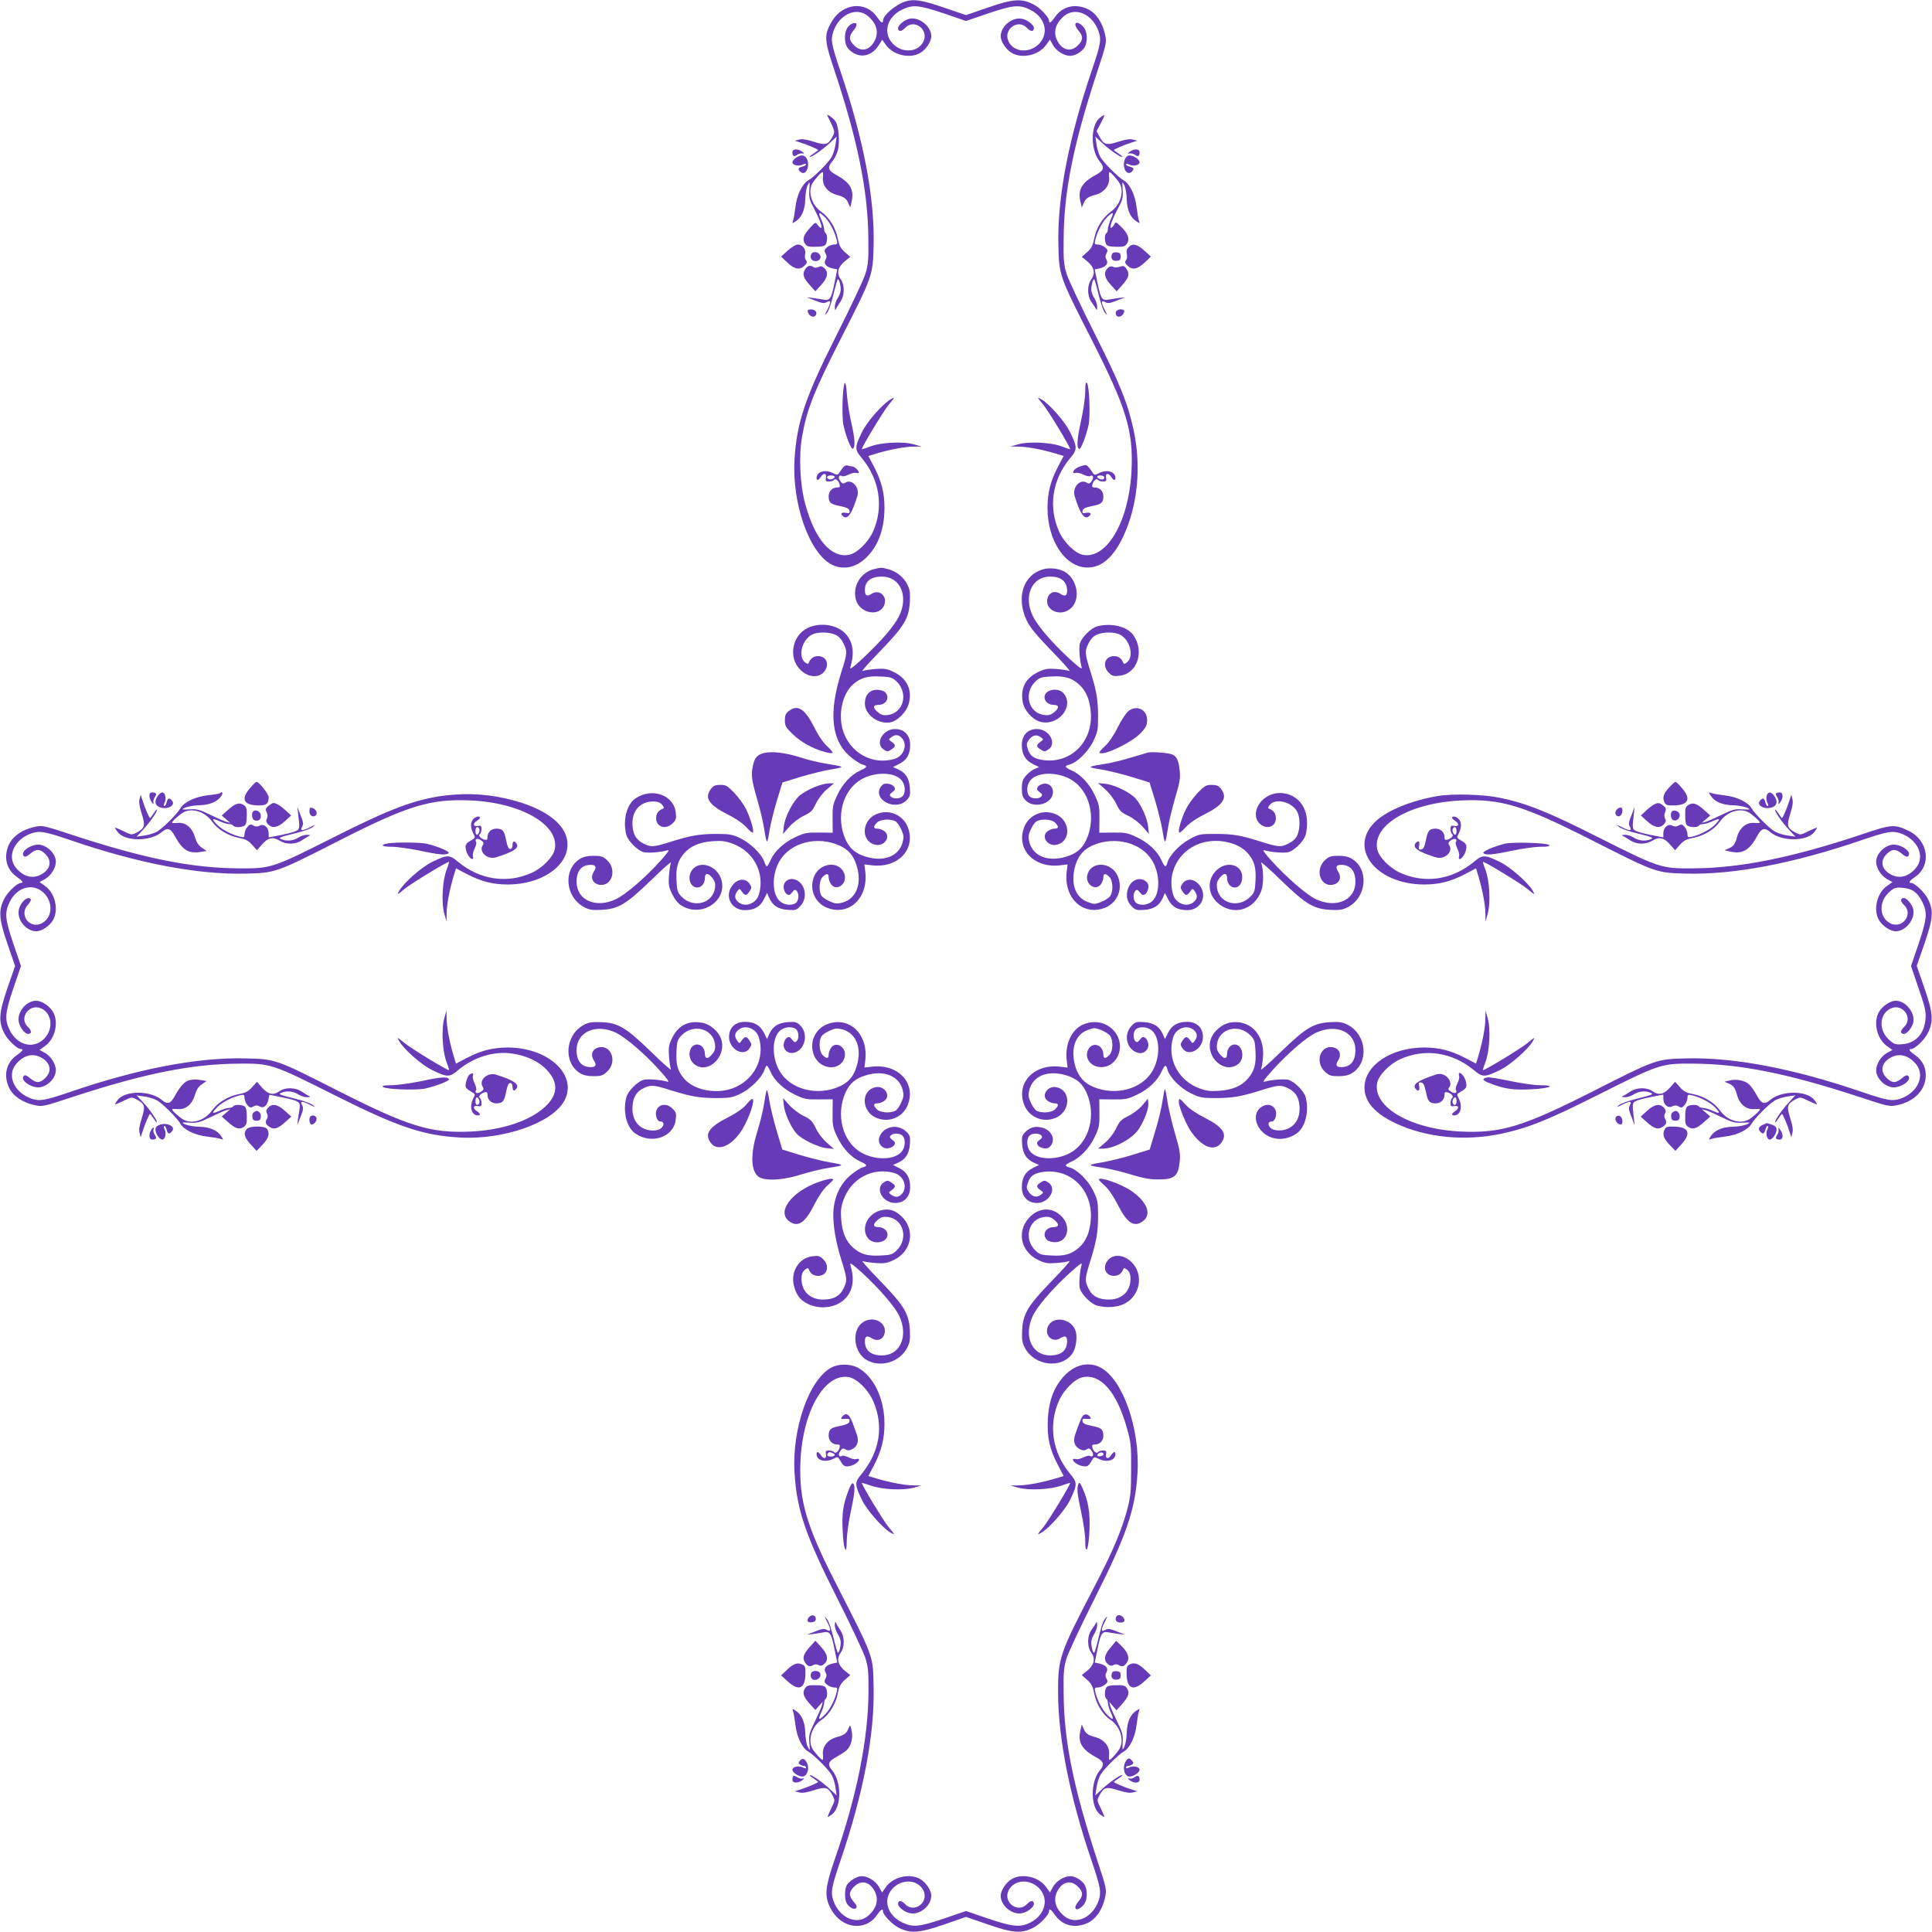 <?xml version="1.0" standalone="no"?>
<!DOCTYPE svg PUBLIC "-//W3C//DTD SVG 20010904//EN"
 "http://www.w3.org/TR/2001/REC-SVG-20010904/DTD/svg10.dtd">
<svg version="1.0" xmlns="http://www.w3.org/2000/svg"
 width="1280pt" height="1280pt" viewBox="0 0 1280 1280"
 preserveAspectRatio="xMidYMid meet">
<g transform="translate(0,1280) scale(0.1,-0.1)"
fill="#673ab7" stroke="none">
<path d="M6000 12791 c-66 -21 -150 -92 -150 -128 0 -22 -14 -13 -41 26 -73
105 -224 91 -296 -28 -54 -90 -53 -124 11 -314 157 -470 227 -811 229 -1127 2
-145 -1 -173 -20 -236 -12 -38 -96 -216 -186 -395 -213 -422 -268 -586 -283
-832 -18 -293 98 -622 247 -698 57 -29 125 -25 180 9 108 69 169 200 169 367
0 100 -20 177 -69 272 l-38 72 56 17 c93 27 183 44 241 45 l55 1 -50 14 c-71
21 -223 13 -292 -15 -29 -11 -53 -19 -53 -17 0 16 141 249 177 293 44 54 45
55 13 37 -54 -32 -156 -148 -189 -216 -49 -101 -50 -116 -1 -173 118 -143 146
-325 74 -487 -33 -72 -107 -144 -159 -154 -119 -22 -226 102 -290 337 -35 127
-44 315 -21 447 31 177 78 297 253 641 217 426 216 424 221 628 7 315 -67 703
-223 1161 -58 171 -62 198 -44 253 39 114 153 166 229 103 58 -49 74 -108 45
-164 -33 -64 -90 -77 -136 -31 -36 36 -37 60 -3 101 31 36 22 60 -15 41 -29
-16 -43 -47 -43 -92 1 -49 16 -75 55 -99 59 -36 126 -16 168 49 l24 38 23 -33
c47 -69 161 -96 230 -54 38 23 72 75 72 110 0 65 -79 129 -144 116 -33 -7 -76
-42 -76 -62 0 -25 22 -25 45 0 61 66 163 -11 122 -91 -38 -73 -145 -77 -206
-8 -62 71 -33 172 63 220 72 36 114 32 280 -24 l146 -50 146 50 c166 56 208
60 280 24 96 -48 125 -149 63 -220 -61 -69 -168 -65 -206 8 -41 80 61 157 122
91 23 -25 45 -25 45 0 0 22 -46 57 -82 62 -64 11 -138 -51 -138 -116 0 -35 34
-87 72 -110 70 -42 183 -15 230 54 l24 34 21 -38 c22 -38 73 -70 113 -70 31 0
75 25 94 54 25 40 21 112 -9 141 -44 45 -71 22 -31 -26 34 -40 33 -64 -3 -100
-46 -46 -103 -33 -136 31 -29 56 -13 115 45 164 76 63 190 11 229 -103 18 -55
14 -82 -44 -253 -156 -458 -230 -846 -223 -1161 5 -204 4 -202 221 -628 228
-449 275 -600 264 -859 -14 -337 -161 -596 -322 -566 -52 10 -126 82 -158 154
-73 163 -46 343 73 487 49 57 48 72 -1 173 -33 68 -135 184 -189 216 -32 18
-31 17 13 -37 36 -44 177 -277 177 -293 0 -2 -24 6 -52 17 -70 28 -222 36
-293 15 l-50 -14 55 -1 c58 -1 148 -18 241 -45 l56 -17 -38 -72 c-49 -95 -69
-172 -69 -272 0 -219 119 -395 265 -395 94 0 172 68 237 206 96 206 121 462
68 707 -38 175 -90 304 -257 636 -90 179 -174 357 -186 395 -19 63 -22 91 -20
236 2 314 65 624 220 1097 66 200 66 203 54 256 -17 78 -59 140 -113 166 -83
40 -168 20 -217 -50 -27 -39 -41 -48 -41 -26 0 23 -61 87 -103 108 -78 40
-134 37 -299 -20 l-148 -51 -147 50 c-143 49 -197 58 -253 41z"/>
<path d="M5482 12033 c52 -105 52 -105 32 -141 -28 -52 -45 -56 -123 -31 -47
15 -77 20 -97 14 l-29 -7 40 -13 c48 -15 115 -44 115 -49 0 -2 -15 -13 -32
-25 -18 -11 -28 -21 -23 -21 16 0 86 49 134 94 l44 41 -7 -48 c-3 -26 -14 -64
-25 -85 -18 -35 -117 -135 -157 -158 -39 -22 -76 -99 -84 -176 -5 -40 -12 -81
-16 -91 -6 -17 -5 -18 15 -5 41 25 64 75 66 146 1 37 8 80 16 95 15 28 15 27
11 -30 -3 -51 0 -66 28 -118 39 -74 62 -135 50 -135 -5 0 -15 9 -23 20 -14 20
-15 19 -50 -19 -44 -49 -53 -75 -34 -105 13 -19 23 -22 72 -21 38 0 59 5 65
15 13 20 13 67 0 75 -5 3 -10 16 -10 28 0 12 -9 41 -20 65 -23 50 -15 53 28
10 31 -33 64 -97 76 -150 6 -25 3 -28 -18 -28 -13 0 -34 -8 -46 -18 -19 -16
-21 -22 -11 -40 9 -17 9 -27 0 -43 -14 -26 4 -48 49 -58 l29 -6 -18 -88 c-21
-105 -31 -121 -73 -112 -17 3 -49 8 -71 11 l-40 4 40 -15 c65 -26 72 -27 94
-16 27 15 28 -1 1 -54 -19 -38 -19 -39 0 -17 10 12 29 68 42 122 13 55 26 100
29 100 9 0 19 -38 19 -70 0 -14 -9 -38 -20 -55 -11 -16 -20 -43 -19 -60 0 -16
3 -24 6 -16 3 8 16 30 29 49 31 45 32 112 3 153 -28 39 -18 80 28 118 l36 29
-35 31 c-28 25 -38 43 -47 89 -14 72 -56 140 -109 178 -64 46 -91 129 -61 187
13 24 59 77 69 77 3 0 4 -17 2 -38 -5 -51 33 -97 91 -113 50 -13 66 -25 79
-59 l11 -25 8 35 c20 82 -7 130 -99 180 -56 30 -62 50 -28 91 14 16 31 49 37
72 14 53 6 160 -15 192 -15 23 -63 57 -54 38z"/>
<path d="M7287 12020 c-63 -50 -63 -215 -1 -290 34 -40 28 -60 -28 -90 -92
-50 -119 -98 -99 -180 l8 -35 11 25 c13 34 29 46 79 59 58 16 96 62 91 113 -2
21 -1 38 2 38 10 0 56 -53 69 -77 30 -58 3 -141 -61 -187 -53 -38 -95 -106
-109 -178 -9 -46 -19 -64 -47 -89 l-35 -31 36 -29 c46 -38 56 -79 28 -118 -30
-41 -29 -114 2 -155 13 -17 26 -38 30 -46 3 -8 6 -2 6 15 1 17 -8 44 -19 60
-11 17 -20 41 -20 55 0 32 10 70 19 70 3 0 16 -45 29 -100 13 -54 32 -110 42
-122 19 -22 19 -21 0 17 -27 53 -26 69 1 54 22 -11 29 -10 94 16 l40 15 -40
-4 c-22 -3 -54 -8 -71 -11 -42 -9 -52 7 -73 112 l-18 88 29 6 c45 10 63 32 49
58 -9 16 -9 26 0 43 10 18 8 24 -11 40 -12 10 -33 18 -46 18 -21 0 -24 3 -18
28 12 53 45 117 76 150 43 43 51 40 28 -10 -11 -24 -20 -53 -20 -65 0 -12 -4
-25 -10 -28 -13 -8 -13 -55 0 -75 6 -10 27 -15 65 -15 49 -1 59 2 72 22 20 30
6 67 -42 113 -33 32 -33 32 -44 11 -7 -12 -16 -21 -21 -21 -12 0 10 61 50 135
28 52 31 67 28 118 -4 57 -4 58 11 30 8 -15 15 -58 16 -95 2 -71 25 -121 66
-146 20 -13 21 -12 15 5 -4 10 -11 51 -16 91 -8 77 -45 154 -84 176 -40 23
-139 123 -157 158 -11 21 -22 59 -25 85 l-7 48 44 -41 c48 -45 118 -94 134
-94 5 0 -5 10 -22 21 -18 12 -33 23 -33 25 0 5 67 34 115 49 l40 13 -29 7
c-20 6 -50 1 -97 -14 -79 -25 -95 -21 -125 34 l-19 36 27 51 c15 28 26 53 24
55 -1 2 -15 -6 -29 -17z"/>
<path d="M5250 11792 c0 -28 10 -33 32 -17 11 7 28 11 37 8 12 -3 11 -1 -3 11
-28 22 -66 21 -66 -2z"/>
<path d="M7484 11794 c-14 -12 -15 -14 -3 -11 9 3 26 -1 37 -8 22 -16 32 -11
32 17 0 23 -38 24 -66 2z"/>
<path d="M5272 11754 c-12 -8 -22 -22 -22 -29 0 -20 43 -29 69 -15 12 6 21 7
21 1 0 -5 -11 -12 -25 -15 -28 -7 -32 -18 -10 -36 31 -25 61 30 44 80 -12 34
-41 40 -77 14z"/>
<path d="M7451 11740 c-17 -50 13 -105 44 -80 22 18 18 29 -10 36 -14 3 -25
10 -25 15 0 6 9 5 21 -1 26 -14 69 -5 69 15 0 18 -39 45 -66 45 -16 0 -25 -9
-33 -30z"/>
<path d="M5219 11140 l-44 -40 42 -40 c48 -45 82 -51 114 -19 16 16 18 23 9
35 -7 8 -9 25 -6 40 8 32 -17 64 -49 64 -12 0 -42 -18 -66 -40z"/>
<path d="M7476 11161 c-12 -13 -15 -27 -10 -45 3 -15 1 -32 -6 -40 -9 -12 -7
-19 9 -35 32 -32 66 -26 114 19 l42 40 -44 40 c-48 44 -79 50 -105 21z"/>
<path d="M5374 11115 c-10 -25 4 -45 30 -45 27 0 42 26 25 46 -15 19 -48 18
-55 -1z"/>
<path d="M7367 11116 c-11 -28 4 -47 32 -44 20 2 26 8 26 28 0 20 -6 26 -26
28 -17 2 -29 -3 -32 -12z"/>
<path d="M5334 11015 c-20 -31 -12 -56 33 -106 l35 -39 39 43 c43 47 50 84 20
111 -15 13 -24 15 -38 7 -12 -6 -25 -6 -34 0 -23 14 -38 10 -55 -16z"/>
<path d="M7337 11022 c-27 -29 -20 -63 22 -109 l39 -43 35 39 c46 51 53 75 32
107 -13 20 -22 24 -38 19 -29 -9 -39 -9 -58 -1 -9 4 -22 -1 -32 -12z"/>
<path d="M5352 10734 c5 -25 35 -41 49 -27 18 18 3 43 -26 43 -19 0 -26 -5
-23 -16z"/>
<path d="M7393 10734 c-3 -8 0 -21 6 -27 14 -14 44 2 49 27 5 22 -46 22 -55 0z"/>
<path d="M5596 10261 c-14 -22 -20 -222 -8 -277 18 -82 53 -167 64 -156 15 15
12 68 -12 172 -13 52 -25 136 -29 185 -4 57 -9 85 -15 76z"/>
<path d="M7190 10205 c0 -39 -13 -127 -29 -198 -26 -121 -29 -171 -11 -182 10
-6 47 89 62 159 13 61 5 263 -11 279 -8 8 -11 -7 -11 -58z"/>
<path d="M5595 9712 c-6 -4 -18 -19 -28 -35 -17 -26 -19 -27 -47 -12 -52 27
-110 11 -110 -31 0 -20 13 -17 28 6 18 29 40 26 34 -5 -4 -21 -1 -25 21 -25
14 0 29 5 32 10 9 14 31 -4 38 -30 4 -16 0 -20 -18 -20 -31 0 -55 -25 -55 -58
0 -42 13 -53 76 -65 44 -9 60 -17 62 -31 3 -15 -1 -18 -22 -14 -32 6 -42 -5
-20 -23 29 -24 58 16 94 134 18 57 -36 117 -80 89 -15 -9 -21 -7 -34 13 -16
24 -7 43 14 30 5 -3 24 2 41 10 17 9 40 15 50 12 11 -3 19 -1 19 3 0 13 -30
40 -45 40 -7 0 -19 2 -27 5 -7 3 -18 1 -23 -3z m-65 -71 c0 -12 -29 -23 -41
-15 -18 10 -9 24 16 24 14 0 25 -4 25 -9z"/>
<path d="M7156 9710 c-41 -13 -66 -53 -27 -43 10 3 33 -3 50 -12 17 -8 36 -13
41 -10 21 13 30 -6 14 -30 -13 -20 -19 -22 -34 -13 -44 28 -98 -32 -80 -89 36
-118 65 -158 94 -134 22 18 12 29 -20 23 -21 -4 -25 -1 -22 14 2 14 18 22 62
31 63 12 76 23 76 65 0 33 -24 58 -55 58 -18 0 -22 4 -18 20 7 26 29 44 38 30
3 -5 18 -10 32 -10 22 0 25 4 21 25 -6 31 16 34 34 5 15 -23 28 -26 28 -6 0
42 -58 58 -110 31 -28 -15 -30 -14 -47 12 -17 28 -33 43 -43 42 -3 0 -18 -5
-34 -9z m159 -69 c3 -5 1 -12 -4 -15 -12 -8 -41 3 -41 15 0 12 37 12 45 0z"/>
<path d="M5793 9030 c-91 -21 -147 -115 -122 -204 26 -92 158 -115 188 -33 21
58 -34 105 -84 73 -32 -21 -45 -13 -45 27 1 56 40 87 112 87 123 0 180 -130
114 -263 -31 -64 -117 -164 -240 -279 -68 -63 -88 -77 -82 -58 28 95 18 166
-31 220 -55 61 -165 79 -249 41 -107 -49 -134 -199 -50 -280 48 -47 113 -54
150 -18 46 46 26 110 -34 110 -31 0 -52 -16 -63 -47 -3 -7 -12 -4 -26 8 -45
40 -17 147 48 181 39 20 114 19 157 -1 22 -10 40 -31 54 -60 24 -49 23 -64
-15 -184 -89 -278 -67 -465 67 -570 27 -22 61 -43 74 -46 34 -9 30 -18 -17
-39 -60 -27 -117 -88 -152 -163 -29 -61 -32 -76 -31 -158 l1 -91 -91 1 c-82 1
-97 -2 -158 -31 -75 -35 -136 -92 -163 -152 -10 -23 -21 -41 -25 -41 -3 0 -12
16 -18 35 -19 50 -94 122 -160 153 -51 24 -69 27 -162 27 -108 -1 -161 -10
-290 -50 -121 -38 -135 -39 -184 -15 -53 25 -76 67 -76 137 0 86 55 143 138
143 27 0 45 -6 58 -21 12 -14 15 -23 8 -26 -31 -11 -47 -32 -47 -63 0 -60 64
-80 110 -34 22 22 25 32 20 71 -13 118 -162 168 -270 91 -57 -41 -82 -147 -57
-240 12 -41 75 -104 115 -114 28 -7 115 0 155 12 19 6 9 -9 -45 -70 -98 -109
-228 -221 -292 -252 -132 -65 -263 -9 -263 113 0 74 33 113 95 113 33 0 39
-15 19 -45 -22 -34 -12 -70 23 -83 90 -31 139 92 63 161 -26 23 -39 27 -88 27
-39 0 -67 -6 -89 -20 -115 -70 -98 -256 29 -321 33 -17 55 -20 112 -17 112 5
165 37 330 197 77 75 136 127 131 116 -4 -11 -10 -50 -13 -88 -4 -58 -1 -75
22 -122 17 -34 39 -62 62 -75 130 -81 302 29 264 169 -23 87 -126 131 -184 79
-47 -43 -31 -128 24 -128 27 0 50 27 50 61 0 37 21 38 50 2 17 -22 21 -37 17
-66 -14 -104 -145 -137 -222 -57 -26 27 -30 39 -33 105 -5 87 8 133 52 183 41
47 102 73 189 79 59 4 83 1 132 -17 139 -52 213 -194 174 -333 -17 -64 -94
-93 -139 -52 -24 21 -25 44 -5 71 14 19 14 19 30 -3 21 -29 31 -29 51 2 15 23
15 27 0 50 -25 37 -76 35 -110 -6 -60 -71 -15 -169 79 -169 62 0 101 22 126
72 l21 42 13 -30 c23 -53 59 -77 123 -82 53 -4 59 -2 85 26 52 55 32 152 -36
175 -41 13 -79 -14 -75 -55 2 -17 11 -36 21 -42 14 -9 21 -7 35 12 14 18 20
20 30 10 17 -17 15 -63 -4 -79 -27 -22 -82 -16 -110 13 -51 50 -50 177 1 264
72 123 251 168 397 102 61 -28 93 -66 114 -135 36 -119 -3 -218 -95 -243 -35
-9 -48 -8 -85 9 -24 10 -49 28 -55 39 -18 34 -13 100 9 122 26 26 40 25 40 -3
0 -12 7 -33 16 -45 34 -49 106 -1 90 61 -23 95 -161 89 -202 -9 -35 -83 3
-175 85 -208 145 -57 274 63 254 237 l-6 50 50 -6 c174 -20 294 109 237 254
-33 82 -125 120 -208 85 -98 -41 -104 -179 -9 -202 62 -16 110 56 61 90 -12 9
-33 16 -45 16 -28 0 -29 14 -3 40 22 22 88 27 122 9 11 -6 29 -31 39 -55 17
-37 18 -50 9 -85 -25 -92 -124 -131 -243 -95 -69 21 -107 53 -135 114 -66 146
-21 325 102 397 87 51 214 52 264 1 29 -28 35 -83 13 -110 -16 -19 -62 -21
-79 -4 -10 10 -8 16 10 30 19 14 21 21 12 35 -6 10 -25 19 -42 21 -24 2 -34
-3 -47 -21 -55 -84 96 -163 170 -90 24 25 27 33 23 85 -5 64 -29 100 -82 123
l-30 13 42 21 c50 25 72 64 72 126 0 64 -39 105 -100 105 -82 0 -135 -97 -75
-136 23 -15 27 -15 50 0 31 20 31 30 3 51 -23 16 -23 16 -4 30 27 20 50 19 71
-5 41 -45 12 -122 -52 -139 -139 -39 -281 35 -333 174 -41 111 -13 255 62 321
50 44 96 57 183 52 66 -3 78 -7 105 -33 80 -77 47 -208 -57 -222 -29 -4 -44 0
-65 17 -37 29 -36 50 1 50 53 0 79 50 45 84 -9 9 -32 16 -54 16 -49 0 -80 -35
-80 -91 0 -75 92 -141 172 -124 47 11 103 68 118 120 26 92 -9 168 -95 211
-47 23 -64 26 -122 22 -38 -3 -77 -9 -88 -13 -11 -5 41 54 116 131 160 165
192 218 197 330 3 57 0 79 -17 112 -25 49 -71 86 -126 101 -44 12 -47 12 -92
1z"/>
<path d="M6910 9028 c-133 -38 -180 -191 -106 -343 22 -44 66 -97 165 -199 75
-77 127 -136 116 -131 -11 4 -50 10 -88 13 -58 4 -75 1 -122 -22 -80 -40 -114
-103 -100 -192 8 -57 61 -119 114 -135 116 -35 230 96 160 185 -36 46 -129 29
-129 -24 0 -27 27 -50 61 -50 37 0 38 -21 2 -50 -22 -17 -37 -21 -66 -17 -104
14 -137 145 -57 222 27 26 39 30 105 33 87 5 133 -8 183 -52 47 -41 73 -102
79 -189 13 -188 -127 -332 -305 -314 -67 7 -97 26 -112 73 -11 32 -10 39 7 63
24 31 51 37 78 17 20 -15 20 -15 -2 -31 -29 -21 -29 -31 2 -51 23 -15 27 -15
50 0 60 39 7 136 -75 136 -61 0 -100 -41 -100 -105 0 -62 22 -101 72 -126 l42
-21 -30 -13 c-17 -7 -42 -27 -57 -44 -22 -26 -27 -43 -27 -85 0 -44 5 -58 26
-80 52 -51 162 -27 178 40 10 40 -17 76 -56 72 -17 -2 -36 -11 -42 -21 -9 -14
-7 -21 12 -35 18 -14 20 -20 10 -30 -17 -17 -63 -15 -79 4 -22 27 -16 82 13
110 50 51 177 50 264 -1 123 -72 168 -251 102 -397 -28 -61 -66 -93 -135 -114
-119 -36 -218 3 -243 95 -9 35 -8 48 9 85 10 24 28 49 39 55 34 18 100 13 122
-9 26 -26 25 -40 -3 -40 -12 0 -33 -7 -45 -16 -49 -34 -1 -106 61 -90 95 23
89 161 -9 202 -83 35 -175 -3 -208 -85 -57 -145 63 -274 237 -254 l50 6 -6
-50 c-20 -174 109 -294 254 -237 82 33 120 125 85 208 -41 98 -179 104 -202 9
-16 -62 56 -110 90 -61 9 12 16 33 16 45 0 28 14 29 40 3 24 -24 27 -95 5
-127 -8 -12 -35 -29 -60 -39 -43 -16 -47 -16 -91 1 -76 29 -109 113 -85 220
17 76 57 127 122 155 148 63 323 17 394 -104 51 -87 52 -214 1 -264 -28 -29
-83 -35 -110 -13 -19 16 -21 62 -4 79 10 10 16 8 30 -10 14 -19 21 -21 35 -12
10 6 19 25 21 42 2 24 -3 34 -22 47 -43 28 -99 -1 -115 -60 -12 -45 -3 -80 28
-111 23 -23 32 -26 83 -22 64 5 100 29 123 82 l13 30 21 -42 c25 -50 64 -72
126 -72 94 0 139 98 79 169 -34 41 -85 43 -110 6 -15 -23 -15 -27 0 -50 20
-31 30 -31 51 -2 16 22 16 22 30 3 20 -27 19 -50 -5 -71 -45 -41 -122 -12
-139 52 -39 139 35 281 174 333 111 41 255 13 321 -62 44 -50 57 -96 52 -183
-3 -66 -7 -78 -33 -105 -77 -80 -208 -47 -222 57 -4 29 0 44 17 66 29 36 50
35 50 -2 0 -34 23 -61 50 -61 30 0 50 28 50 70 0 80 -97 108 -165 49 -66 -58
-68 -154 -3 -216 100 -94 244 -58 294 74 17 43 16 146 -1 188 -5 11 54 -41
131 -116 165 -160 218 -192 330 -197 57 -3 79 0 112 17 127 65 144 251 29 321
-22 14 -50 20 -89 20 -49 0 -62 -4 -88 -27 -76 -69 -27 -192 63 -161 35 13 45
49 23 83 -20 30 -14 45 19 45 62 0 95 -39 95 -113 0 -121 -127 -177 -261 -115
-62 29 -192 142 -294 254 -54 61 -64 76 -45 70 40 -12 127 -19 155 -12 40 10
103 73 115 114 16 60 12 132 -11 179 -52 108 -196 133 -278 49 -47 -48 -54
-113 -18 -150 46 -46 110 -26 110 34 0 31 -16 52 -47 63 -7 3 -4 12 8 26 40
45 147 17 181 -48 20 -39 19 -114 -1 -157 -10 -22 -31 -40 -60 -54 -49 -24
-63 -23 -184 15 -131 41 -182 50 -295 50 -107 0 -112 -1 -174 -35 -66 -35
-135 -109 -147 -156 -9 -34 -18 -30 -39 17 -27 60 -88 117 -163 152 -61 29
-76 32 -158 31 l-91 -1 1 91 c1 82 -2 97 -31 158 -35 75 -92 136 -152 163 -47
21 -51 30 -17 39 51 13 123 83 158 153 31 64 33 74 33 173 -1 108 -10 161 -50
290 -38 121 -39 135 -15 184 14 29 32 50 54 60 43 20 118 21 157 1 65 -34 93
-141 48 -181 -14 -12 -23 -15 -26 -8 -11 31 -32 47 -63 47 -60 0 -80 -64 -34
-110 22 -22 32 -25 71 -20 118 13 168 162 91 270 -41 57 -147 82 -240 57 -41
-12 -104 -75 -114 -115 -7 -28 0 -115 12 -155 6 -19 -14 -5 -80 55 -115 106
-211 217 -243 283 -64 131 -8 262 114 262 74 0 113 -33 113 -95 0 -33 -15 -39
-45 -19 -34 22 -70 12 -83 -23 -29 -84 85 -137 155 -71 64 60 40 192 -43 240
-39 22 -101 29 -144 16z"/>
<path d="M5226 8089 c-21 -16 -26 -29 -26 -62 0 -36 6 -47 53 -92 53 -52 134
-96 212 -117 25 -7 47 -9 51 -6 3 4 -13 23 -36 44 -26 24 -58 70 -85 125 -63
124 -110 154 -169 108z"/>
<path d="M7476 8089 c-15 -12 -47 -60 -71 -108 -27 -55 -59 -101 -85 -125 -23
-21 -39 -40 -36 -43 24 -24 216 68 275 132 34 36 41 52 41 84 0 70 -69 103
-124 60z"/>
<path d="M5061 7811 c-44 -12 -60 -30 -71 -77 -15 -64 -12 -96 24 -221 19 -65
40 -149 46 -188 20 -125 22 -127 37 -35 7 47 30 139 50 206 l37 120 120 37
c67 20 159 43 206 50 92 15 90 17 -39 38 -41 6 -116 24 -165 40 -99 32 -192
43 -245 30z"/>
<path d="M7605 7814 c-11 -3 -63 -19 -115 -34 -52 -16 -126 -34 -165 -40 -124
-20 -127 -22 -35 -37 47 -7 139 -30 206 -50 l120 -37 37 -120 c20 -67 43 -159
50 -206 15 -92 17 -90 37 35 6 39 27 124 46 190 30 99 35 130 30 178 -7 66
-18 92 -46 107 -23 12 -135 21 -165 14z"/>
<path d="M1656 7578 c-61 -71 -43 -111 50 -114 58 -2 74 10 74 55 0 20 -64
101 -80 101 -5 0 -25 -19 -44 -42z"/>
<path d="M11056 7580 c-37 -41 -44 -67 -26 -100 8 -14 20 -18 64 -16 93 3 111
43 50 114 -19 23 -39 42 -44 42 -4 0 -24 -18 -44 -40z"/>
<path d="M5396 7585 c-33 -13 -75 -37 -95 -53 -46 -37 -102 -145 -108 -208
l-5 -49 41 47 c24 27 64 58 96 73 47 22 58 33 80 80 16 33 45 71 73 95 l47 40
-35 0 c-19 0 -62 -11 -94 -25z"/>
<path d="M7322 7571 c27 -24 58 -64 73 -96 22 -47 33 -58 80 -80 32 -15 72
-46 96 -73 l41 -47 -5 46 c-5 55 -43 141 -81 186 -35 42 -142 94 -203 100
l-48 5 47 -41z"/>
<path d="M4711 7574 c-46 -59 -16 -106 108 -169 55 -27 101 -59 125 -85 21
-23 40 -39 44 -36 9 10 -15 94 -45 155 -15 30 -50 79 -78 108 -45 47 -56 53
-92 53 -33 0 -46 -5 -62 -26z"/>
<path d="M7935 7547 c-28 -29 -63 -78 -78 -108 -30 -61 -54 -145 -45 -155 4
-3 23 13 44 36 24 26 70 58 125 85 124 63 154 110 108 169 -16 21 -29 26 -62
26 -36 0 -47 -6 -92 -53z"/>
<path d="M990 7527 c0 -13 7 -32 16 -43 12 -14 14 -15 11 -3 -3 9 1 26 8 37
16 22 11 32 -17 32 -12 0 -18 -7 -18 -23z"/>
<path d="M1046 7528 c-26 -36 -20 -65 14 -77 50 -17 105 13 80 44 -18 22 -29
18 -36 -10 -3 -14 -10 -25 -15 -25 -6 0 -5 9 1 21 14 26 5 69 -15 69 -7 0 -21
-10 -29 -22z"/>
<path d="M1458 7545 c-3 -3 -40 -10 -82 -14 -81 -9 -157 -45 -180 -85 -23 -40
-123 -139 -158 -157 -21 -11 -59 -22 -85 -25 l-48 -7 41 44 c45 48 94 118 94
134 0 5 -10 -5 -21 -22 -12 -18 -23 -33 -25 -33 -5 0 -34 67 -49 115 l-13 40
-7 -29 c-6 -20 -1 -50 14 -97 25 -79 21 -95 -32 -124 -35 -18 -35 -18 -88 8
-29 14 -55 25 -56 23 -2 -2 6 -15 17 -29 50 -63 215 -63 290 -1 40 34 60 28
90 -28 50 -91 89 -115 171 -102 l38 6 -32 22 c-22 15 -35 35 -45 68 -18 64
-62 101 -114 96 -21 -2 -38 -1 -38 2 0 10 53 56 77 69 58 30 141 3 187 -61 38
-53 106 -95 178 -109 47 -9 64 -19 89 -47 l31 -35 32 36 c40 47 73 55 117 28
46 -28 107 -27 151 3 19 13 41 26 49 29 8 3 1 6 -16 6 -16 1 -43 -8 -60 -19
-31 -20 -75 -25 -109 -11 -26 10 -17 14 92 41 51 12 103 31 115 41 20 17 19
17 -18 -1 -53 -27 -69 -26 -54 1 11 22 10 29 -16 94 l-15 40 5 -45 c12 -98 11
-104 -15 -116 -14 -7 -60 -19 -102 -27 l-78 -15 0 28 c0 38 -32 65 -59 50 -16
-8 -27 -8 -43 1 -18 10 -24 8 -40 -11 -10 -12 -18 -33 -18 -46 0 -21 -3 -24
-27 -18 -54 12 -118 45 -150 76 -44 43 -41 51 10 28 23 -11 52 -20 64 -20 12
0 25 -4 28 -10 8 -13 55 -13 75 0 10 6 15 27 15 65 1 49 -2 59 -21 72 -30 19
-56 10 -106 -35 l-39 -35 28 -24 28 -24 -25 6 c-14 4 -62 25 -107 47 -69 34
-90 39 -133 36 -27 -1 -50 -2 -50 -1 0 12 58 27 112 28 70 2 121 25 146 64 11
19 4 30 -10 16z"/>
<path d="M11332 7531 c25 -41 75 -64 146 -66 54 -1 112 -16 112 -28 0 -1 -23
0 -50 1 -43 3 -64 -2 -133 -36 -45 -22 -93 -43 -107 -47 l-25 -6 28 24 28 24
-39 35 c-50 45 -76 54 -106 35 -19 -13 -22 -23 -21 -72 0 -38 5 -59 15 -65 20
-13 67 -13 75 0 3 6 16 10 28 10 12 0 41 9 65 20 50 23 53 15 10 -28 -33 -31
-97 -64 -150 -76 -25 -6 -28 -3 -28 18 0 13 -8 34 -18 46 -16 19 -22 21 -40
11 -16 -9 -27 -9 -43 -1 -27 15 -59 -12 -59 -50 l0 -28 -77 15 c-43 8 -89 20
-103 27 -26 12 -27 18 -15 116 l5 45 -15 -40 c-26 -65 -27 -72 -16 -94 15 -27
-1 -28 -54 -1 -37 18 -38 18 -18 1 12 -10 64 -29 115 -41 109 -27 118 -31 92
-41 -34 -14 -78 -9 -109 11 -16 11 -43 20 -60 19 -16 0 -24 -3 -16 -6 8 -3 30
-16 49 -29 44 -30 105 -31 151 -3 44 27 77 19 117 -28 l32 -36 31 35 c25 28
42 38 89 47 72 14 140 56 178 109 46 64 129 91 187 61 24 -13 77 -59 77 -69 0
-3 -17 -4 -38 -2 -51 5 -97 -33 -113 -91 -13 -50 -25 -66 -59 -79 l-25 -11 35
-8 c82 -20 130 7 180 99 30 56 50 62 90 28 75 -62 240 -62 290 1 11 14 19 27
17 29 -1 2 -27 -9 -56 -23 -53 -26 -53 -26 -88 -8 -53 29 -57 45 -32 124 15
47 20 77 14 97 l-7 29 -13 -40 c-15 -48 -44 -115 -49 -115 -2 0 -13 15 -25 33
-11 17 -21 27 -21 22 0 -16 49 -86 94 -134 l41 -44 -48 7 c-26 3 -64 14 -85
25 -35 18 -135 117 -158 157 -22 39 -99 76 -176 84 -40 5 -81 12 -91 16 -17 6
-18 5 -5 -15z"/>
<path d="M11704 7526 c-3 -13 -1 -34 6 -45 6 -12 7 -21 1 -21 -5 0 -12 11 -15
25 -7 28 -18 32 -36 10 -25 -31 30 -61 80 -44 34 12 40 41 14 77 -20 29 -42
28 -50 -2z"/>
<path d="M11767 7544 c-3 -4 0 -16 8 -26 7 -11 11 -28 8 -37 -3 -12 -1 -11 11
3 22 28 21 66 -2 66 -10 0 -22 -3 -25 -6z"/>
<path d="M2945 7529 c-196 -25 -362 -88 -740 -279 -400 -202 -412 -205 -625
-203 -312 2 -627 66 -1097 220 -200 66 -203 66 -256 54 -78 -17 -140 -59 -166
-113 -40 -83 -20 -168 50 -217 39 -27 48 -41 26 -41 -23 0 -87 -61 -108 -103
-40 -78 -37 -134 20 -299 l51 -148 -51 -147 c-57 -166 -60 -222 -20 -300 21
-42 85 -103 108 -103 22 0 13 -14 -26 -41 -70 -49 -90 -134 -50 -217 26 -54
88 -96 166 -113 53 -12 56 -12 256 54 470 154 785 218 1097 220 213 2 223 -1
635 -208 416 -209 585 -267 828 -281 293 -18 622 98 698 247 86 169 -108 348
-376 349 -100 0 -177 -20 -272 -69 l-72 -38 -17 56 c-27 93 -44 183 -45 241
l-1 55 -14 -50 c-21 -71 -13 -223 15 -292 11 -29 18 -53 16 -53 -16 0 -247
141 -293 178 -54 44 -54 44 -36 12 32 -54 148 -156 216 -189 101 -49 116 -50
173 -1 107 89 242 129 365 109 93 -15 172 -53 224 -109 77 -82 73 -163 -12
-242 -100 -94 -287 -156 -497 -165 -263 -11 -408 34 -865 265 -427 217 -423
215 -627 220 -315 7 -709 -68 -1160 -223 -169 -57 -198 -62 -254 -44 -114 39
-166 153 -103 229 49 58 108 74 164 45 64 -33 77 -90 31 -136 -36 -36 -60 -37
-101 -3 -22 19 -34 24 -42 16 -30 -30 59 -88 114 -74 54 13 98 64 98 112 0 40
-32 91 -70 113 l-38 21 34 24 c69 47 96 160 54 230 -23 38 -75 72 -110 72 -65
0 -127 -74 -116 -138 5 -36 40 -82 62 -82 25 0 25 22 0 45 -66 61 11 163 91
122 73 -38 77 -145 8 -206 -71 -62 -172 -33 -220 63 -36 72 -32 114 24 280
l50 146 -50 146 c-56 166 -60 208 -24 280 48 96 149 125 220 63 69 -61 65
-168 -8 -206 -80 -41 -154 56 -92 123 13 14 22 30 19 35 -18 29 -72 -20 -80
-73 -11 -64 51 -138 116 -138 35 0 87 34 110 72 42 70 15 183 -54 230 l-34 24
38 21 c38 22 70 73 70 113 0 48 -44 99 -98 112 -55 14 -144 -44 -114 -74 8 -8
20 -3 42 16 41 34 65 33 101 -3 46 -46 33 -103 -31 -136 -56 -29 -115 -13
-164 45 -63 76 -11 190 103 229 56 18 85 13 254 -44 451 -155 845 -230 1160
-223 204 5 202 4 628 221 452 230 600 275 864 264 335 -14 591 -161 561 -322
-10 -52 -82 -126 -154 -158 -163 -73 -343 -46 -487 73 -57 49 -72 48 -173 -1
-68 -33 -184 -135 -216 -189 -18 -32 -18 -32 36 12 46 37 277 178 293 178 2 0
-5 -24 -16 -52 -28 -70 -36 -222 -15 -293 l14 -50 1 55 c1 58 18 148 45 241
l17 56 72 -38 c95 -49 172 -69 272 -69 219 0 395 119 395 265 0 122 -126 227
-346 289 -157 44 -306 55 -469 35z"/>
<path d="M9525 7526 c-168 -28 -327 -92 -406 -163 -194 -175 -9 -422 316 -423
100 0 177 20 272 69 l72 38 17 -56 c27 -93 44 -183 45 -241 l1 -55 14 50 c21
71 13 223 -15 293 -11 28 -18 52 -16 52 16 0 247 -141 293 -178 54 -44 54 -44
36 -12 -32 54 -148 156 -216 189 -101 49 -116 50 -173 1 -144 -119 -324 -146
-487 -73 -72 32 -144 106 -154 158 -30 163 221 307 561 322 263 11 409 -34
864 -265 426 -216 424 -215 628 -220 315 -7 709 68 1160 223 169 57 198 62
254 44 114 -39 166 -153 103 -229 -49 -58 -108 -74 -164 -45 -64 33 -77 90
-31 136 36 36 60 37 101 3 22 -19 34 -24 42 -16 30 30 -59 88 -114 74 -54 -13
-98 -64 -98 -112 0 -40 32 -91 70 -113 l38 -21 -34 -24 c-69 -47 -96 -160 -54
-230 23 -38 75 -72 110 -72 65 0 129 79 116 144 -7 33 -42 76 -62 76 -25 0
-25 -22 0 -45 66 -61 -11 -163 -91 -122 -74 39 -77 145 -6 207 33 29 41 32 88
28 64 -5 98 -29 130 -92 36 -71 32 -113 -24 -280 l-50 -146 50 -147 c44 -128
50 -156 46 -204 -8 -98 -65 -160 -152 -167 -47 -4 -55 -1 -88 28 -71 62 -68
168 6 207 80 41 157 -61 91 -122 -25 -23 -25 -45 0 -45 20 0 55 43 62 76 13
65 -51 144 -116 144 -35 0 -87 -34 -110 -72 -42 -70 -15 -183 54 -230 l34 -24
-38 -21 c-38 -22 -70 -73 -70 -113 0 -48 44 -99 98 -112 55 -14 144 44 114 74
-8 8 -20 3 -42 -16 -41 -34 -65 -33 -101 3 -46 46 -33 103 31 136 56 29 115
13 164 -45 63 -76 11 -190 -103 -229 -56 -18 -85 -13 -254 44 -451 155 -845
230 -1160 223 -204 -5 -200 -3 -627 -220 -457 -231 -602 -276 -865 -265 -336
14 -591 161 -561 322 10 52 82 126 154 158 163 73 343 46 487 -73 57 -49 72
-48 173 1 68 33 184 135 216 189 18 32 18 32 -36 -12 -46 -37 -277 -178 -293
-178 -2 0 5 24 16 53 28 69 36 221 15 292 l-14 50 -1 -55 c-1 -58 -18 -148
-45 -241 l-17 -56 -72 38 c-95 49 -172 69 -272 69 -219 0 -395 -119 -395 -265
0 -93 67 -171 204 -236 205 -97 463 -122 708 -69 176 38 304 90 633 255 412
207 422 210 635 208 312 -2 627 -66 1097 -220 200 -66 203 -66 256 -54 106 23
176 92 185 180 6 62 -19 115 -69 150 -39 27 -48 41 -26 41 23 0 87 61 108 103
40 78 37 134 -21 300 l-51 148 52 150 c57 167 61 217 20 297 -21 41 -86 102
-108 102 -22 0 -13 14 26 41 110 76 87 241 -43 304 -93 45 -114 44 -302 -20
-463 -155 -810 -226 -1124 -228 -214 -2 -224 1 -635 208 -329 166 -474 224
-650 260 -109 22 -310 28 -410 11z"/>
<path d="M1779 7461 c-20 -16 -22 -22 -12 -43 7 -16 8 -30 1 -42 -7 -13 -5
-23 8 -37 27 -29 64 -23 111 20 l42 38 -32 30 c-33 31 -68 53 -85 53 -5 0 -20
-8 -33 -19z"/>
<path d="M10955 7468 c-11 -6 -34 -24 -52 -41 l-32 -30 42 -38 c47 -43 84 -49
111 -20 13 15 15 24 8 37 -7 12 -7 27 0 43 8 21 6 29 -12 43 -25 21 -37 22
-65 6z"/>
<path d="M2050 7425 c0 -29 25 -44 43 -26 14 14 -2 44 -27 49 -11 3 -16 -4
-16 -23z"/>
<path d="M10710 7435 c-16 -19 -5 -47 17 -43 23 4 31 58 10 58 -8 0 -20 -7
-27 -15z"/>
<path d="M1677 7424 c-13 -13 -7 -52 8 -58 27 -10 46 5 43 33 -3 26 -35 41
-51 25z"/>
<path d="M11077 7424 c-13 -13 -7 -52 9 -58 22 -9 46 13 42 38 -3 21 -37 34
-51 20z"/>
<path d="M3136 7374 c-20 -20 -20 -57 -1 -95 15 -29 15 -30 -14 -47 -38 -21
-42 -32 -31 -73 13 -43 54 -72 43 -30 -3 10 3 33 12 50 8 17 13 36 10 41 -13
21 6 30 30 14 20 -13 22 -19 13 -34 -28 -44 32 -98 89 -80 118 37 158 65 133
94 -15 19 -24 13 -25 -17 0 -13 -6 -22 -15 -22 -10 0 -19 18 -27 59 -12 63
-23 76 -65 76 -33 0 -58 -24 -58 -55 0 -18 -4 -22 -20 -18 -26 7 -44 29 -30
38 5 3 10 18 10 32 0 22 -4 25 -25 21 -31 -6 -34 16 -5 34 11 7 20 16 20 20 0
14 -28 9 -44 -8z m38 -63 c8 -12 -3 -41 -15 -41 -5 0 -9 11 -9 25 0 25 14 34
24 16z"/>
<path d="M9620 7382 c0 -4 9 -13 20 -20 29 -18 26 -40 -5 -34 -21 4 -25 1 -25
-21 0 -14 5 -29 10 -32 14 -9 -4 -31 -30 -38 -16 -4 -20 0 -20 18 0 31 -25 55
-58 55 -42 0 -53 -13 -65 -76 -9 -44 -17 -60 -31 -62 -15 -3 -18 1 -14 22 6
32 -5 42 -23 20 -24 -29 16 -58 134 -94 57 -18 117 36 89 80 -9 15 -7 21 13
34 24 16 43 7 30 -14 -3 -5 2 -24 10 -41 9 -17 15 -40 12 -50 -11 -42 30 -13
43 30 11 41 7 52 -31 73 -29 17 -29 18 -14 47 19 38 19 75 -1 95 -16 17 -44
22 -44 8z m30 -87 c0 -14 -4 -25 -9 -25 -12 0 -23 29 -15 41 10 18 24 9 24
-16z"/>
<path d="M2575 7213 c-60 -9 -49 -23 18 -23 37 0 122 -12 189 -26 130 -28 175
-31 190 -16 10 10 -70 44 -145 62 -41 9 -193 11 -252 3z"/>
<path d="M9969 7210 c-75 -19 -151 -52 -141 -62 15 -15 60 -12 190 16 67 14
152 26 189 26 51 0 64 3 55 12 -14 14 -243 21 -293 8z"/>
<path d="M3868 6010 c-124 -67 -138 -251 -25 -320 22 -14 50 -20 89 -20 49 0
62 4 88 28 76 68 27 191 -63 160 -35 -13 -45 -49 -23 -83 20 -30 14 -45 -19
-45 -62 0 -95 39 -95 113 0 122 131 178 263 114 65 -33 187 -137 287 -248 57
-64 69 -81 50 -75 -40 12 -127 19 -155 12 -40 -10 -103 -73 -115 -114 -25 -93
0 -199 57 -240 108 -77 257 -27 270 91 5 39 2 49 -20 71 -39 39 -91 33 -108
-10 -11 -29 4 -74 25 -74 24 0 29 -20 10 -41 -11 -12 -30 -19 -56 -19 -83 0
-138 57 -138 143 0 72 25 116 77 139 49 22 65 20 183 -17 129 -40 182 -49 290
-50 93 0 111 3 162 27 66 31 141 103 160 153 6 19 15 35 18 35 4 0 15 -18 25
-41 27 -60 88 -117 163 -152 61 -29 76 -32 158 -31 l91 1 -1 -91 c-1 -82 2
-97 31 -158 35 -75 92 -136 152 -163 47 -21 51 -30 17 -39 -13 -3 -47 -24 -74
-46 -72 -56 -116 -148 -121 -252 -3 -84 16 -198 54 -318 38 -120 39 -135 15
-184 -25 -53 -67 -76 -137 -76 -86 0 -143 55 -143 138 0 27 6 45 21 58 14 12
23 15 26 8 11 -31 32 -47 63 -47 60 0 80 64 34 110 -22 22 -32 25 -71 20 -89
-10 -147 -102 -123 -195 15 -62 42 -96 93 -121 84 -41 194 -24 250 39 49 53
59 125 31 220 -6 19 11 7 75 -50 116 -107 220 -226 249 -289 62 -134 6 -261
-115 -261 -74 0 -113 33 -113 95 0 33 15 39 45 19 34 -22 70 -12 83 23 29 84
-85 137 -154 72 -61 -57 -44 -186 31 -235 91 -59 225 -22 276 78 17 33 20 55
17 112 -5 112 -37 165 -197 330 -75 77 -127 136 -116 131 11 -4 50 -10 88 -13
58 -4 75 -1 122 22 118 58 140 204 45 290 -45 41 -84 51 -138 36 -87 -23 -130
-122 -81 -184 36 -46 129 -29 129 24 0 27 -27 50 -61 50 -37 0 -38 21 -1 50
21 17 36 21 65 17 104 -14 137 -145 57 -222 -27 -26 -39 -30 -105 -33 -87 -5
-133 8 -183 52 -47 41 -73 102 -79 189 -4 59 -1 83 17 132 52 139 194 213 333
174 64 -17 93 -94 52 -139 -21 -24 -44 -25 -71 -5 -19 14 -19 14 4 30 28 21
28 31 -3 51 -23 15 -27 15 -50 0 -60 -39 -7 -136 75 -136 61 0 100 41 100 105
0 62 -22 101 -72 126 l-42 21 30 13 c53 23 77 59 82 123 4 51 1 60 -22 83 -58
58 -158 37 -181 -39 -11 -37 19 -74 57 -70 17 2 36 11 42 21 9 14 7 21 -12 35
-18 14 -20 20 -10 30 17 17 63 15 79 -4 22 -27 16 -82 -13 -110 -50 -51 -177
-50 -264 1 -123 72 -168 251 -102 397 28 61 66 93 135 114 119 36 218 -3 243
-95 9 -35 8 -48 -9 -85 -10 -24 -28 -49 -39 -55 -34 -18 -100 -13 -122 9 -26
26 -25 40 3 40 12 0 33 7 45 16 49 34 1 106 -61 90 -95 -23 -89 -161 9 -202
83 -35 175 3 208 85 57 145 -63 274 -237 254 l-50 -6 6 50 c20 174 -109 294
-254 237 -82 -33 -120 -125 -85 -208 41 -98 179 -104 202 -9 16 62 -56 110
-90 61 -9 -12 -16 -33 -16 -45 0 -28 -14 -29 -40 -3 -22 22 -27 88 -9 122 6
11 31 29 55 39 37 17 50 18 85 9 92 -25 131 -124 95 -243 -21 -69 -53 -107
-114 -135 -146 -66 -325 -21 -397 102 -51 87 -52 214 -1 264 28 29 83 35 110
13 19 -16 21 -62 4 -79 -10 -10 -16 -8 -30 10 -14 19 -21 21 -35 12 -10 -6
-19 -25 -21 -42 -4 -41 34 -68 75 -55 68 23 89 125 36 178 -25 24 -33 27 -85
23 -64 -5 -100 -29 -123 -82 l-13 -30 -21 42 c-25 50 -64 72 -126 72 -64 0
-105 -39 -105 -100 0 -82 97 -135 136 -75 15 23 15 27 0 50 -20 31 -30 31 -51
3 -16 -23 -16 -23 -30 -4 -20 27 -19 50 5 71 45 41 122 12 139 -52 39 -139
-35 -281 -174 -333 -111 -41 -255 -13 -321 62 -44 50 -57 96 -52 183 3 66 7
78 33 105 77 80 208 47 222 -57 4 -29 0 -44 -17 -65 -29 -37 -50 -36 -50 1 0
34 -23 61 -50 61 -55 0 -71 -85 -24 -127 84 -76 216 37 184 156 -15 55 -75
108 -134 116 -89 14 -152 -20 -192 -100 -23 -47 -26 -64 -22 -122 3 -38 9 -77
13 -88 5 -11 -54 41 -131 116 -168 163 -218 193 -334 197 -60 2 -83 -2 -112
-18z"/>
<path d="M7173 6011 c-74 -34 -118 -131 -106 -234 l6 -50 -50 6 c-174 20 -294
-109 -237 -254 33 -82 125 -120 208 -85 98 41 104 179 9 202 -62 16 -110 -56
-61 -90 12 -9 33 -16 45 -16 28 0 29 -14 3 -40 -22 -22 -88 -27 -122 -9 -11 6
-29 31 -39 55 -17 37 -18 50 -9 85 25 92 124 131 243 95 69 -21 107 -53 135
-114 66 -146 21 -325 -102 -397 -87 -51 -214 -52 -264 -1 -29 28 -35 83 -13
110 16 19 62 21 79 4 10 -10 8 -16 -10 -30 -19 -14 -21 -21 -12 -35 6 -10 25
-19 42 -21 24 -2 34 3 47 22 28 43 -1 99 -60 115 -45 12 -80 3 -111 -28 -23
-23 -26 -32 -22 -83 5 -64 29 -100 82 -123 l30 -13 -42 -21 c-50 -25 -72 -64
-72 -126 0 -64 39 -105 100 -105 82 0 135 97 75 136 -23 15 -27 15 -50 0 -31
-20 -31 -30 -2 -51 22 -16 22 -16 2 -31 -27 -20 -54 -14 -78 17 -17 24 -18 31
-7 63 15 47 45 66 112 73 178 18 318 -126 305 -314 -6 -87 -32 -148 -79 -189
-50 -44 -96 -57 -183 -52 -66 3 -78 7 -105 33 -80 77 -47 208 57 222 29 4 44
0 66 -17 36 -29 35 -50 -2 -50 -53 0 -79 -50 -45 -84 9 -9 32 -16 54 -16 80 0
108 97 49 165 -62 70 -156 69 -222 -4 -82 -91 -54 -222 58 -277 47 -23 64 -26
122 -22 38 3 77 9 88 13 11 5 -41 -54 -116 -131 -160 -165 -192 -218 -197
-330 -3 -57 0 -79 17 -112 63 -123 247 -144 318 -36 21 33 31 100 21 140 -23
90 -157 112 -187 31 -21 -58 34 -105 84 -73 30 20 45 14 45 -19 0 -62 -39 -95
-113 -95 -121 0 -177 127 -115 261 31 65 126 176 244 284 66 60 86 74 80 55
-12 -40 -19 -127 -12 -155 10 -40 73 -103 114 -115 60 -16 132 -12 179 11 108
52 133 196 49 278 -48 47 -113 54 -150 18 -46 -46 -26 -110 34 -110 31 0 52
16 63 47 3 7 12 4 26 -8 15 -13 21 -31 21 -58 0 -83 -57 -138 -143 -138 -70 0
-112 23 -137 76 -24 49 -23 63 15 184 40 129 49 182 50 290 0 99 -2 109 -33
173 -35 70 -107 140 -158 153 -34 9 -30 18 17 39 58 27 118 90 153 165 28 59
31 74 30 156 l-1 91 91 -1 c82 -1 97 2 158 31 75 35 136 92 163 152 21 47 30
51 39 17 13 -51 83 -123 153 -158 64 -31 74 -33 173 -33 108 1 161 10 290 50
121 38 135 39 184 15 52 -25 76 -67 76 -135 0 -57 -21 -100 -63 -125 -42 -26
-108 -26 -131 -1 -19 21 -14 41 10 41 21 0 36 45 25 74 -17 43 -69 49 -108 10
-36 -37 -29 -102 18 -150 59 -61 156 -66 230 -13 58 41 84 148 59 241 -12 41
-75 104 -115 114 -28 7 -115 0 -155 -12 -19 -6 -7 11 50 75 104 115 225 219
289 249 134 62 261 6 261 -115 0 -74 -33 -113 -95 -113 -33 0 -39 15 -19 45
22 34 12 70 -23 83 -90 31 -139 -92 -63 -160 26 -24 39 -28 88 -28 39 0 67 6
89 20 115 70 98 256 -29 321 -33 17 -55 20 -112 17 -112 -5 -165 -37 -330
-197 -77 -75 -136 -127 -131 -116 4 11 10 48 13 83 11 146 -84 247 -213 228
-60 -9 -120 -62 -135 -117 -32 -118 95 -228 184 -158 46 36 29 129 -24 129
-27 0 -50 -27 -50 -61 0 -37 -21 -38 -50 -1 -17 21 -21 36 -17 65 14 104 145
137 222 57 26 -27 30 -39 33 -105 5 -87 -8 -133 -52 -183 -41 -47 -102 -73
-189 -79 -59 -4 -83 -1 -132 17 -139 52 -213 194 -174 333 17 64 94 93 139 52
24 -21 25 -44 5 -71 -14 -19 -14 -19 -30 4 -21 28 -31 28 -51 -3 -15 -23 -15
-27 0 -50 39 -60 136 -7 136 75 0 61 -41 100 -105 100 -62 0 -101 -22 -126
-72 l-21 -42 -13 30 c-23 53 -59 77 -123 82 -51 4 -60 1 -83 -22 -58 -58 -37
-158 39 -181 37 -11 74 19 70 57 -2 17 -11 36 -21 42 -14 9 -21 7 -35 -12 -14
-18 -20 -20 -30 -10 -17 17 -15 63 4 79 27 22 82 16 110 -13 51 -50 50 -177
-1 -264 -71 -121 -246 -167 -394 -104 -65 28 -105 79 -122 155 -24 107 9 191
85 220 44 17 48 17 91 1 25 -10 52 -27 60 -39 22 -32 19 -103 -5 -127 -26 -26
-40 -25 -40 3 0 63 -69 89 -99 36 -31 -55 14 -119 85 -119 106 0 162 134 95
227 -50 69 -137 90 -218 54z"/>
<path d="M3112 5682 c-15 -10 -33 -68 -26 -85 2 -7 18 -20 35 -29 29 -17 29
-18 14 -47 -27 -53 -11 -111 31 -111 20 0 17 13 -6 28 -29 18 -26 40 5 34 21
-4 25 -1 25 21 0 14 -5 29 -10 32 -14 9 4 31 30 38 16 4 20 0 20 -18 0 -31 25
-55 58 -55 42 0 53 13 65 76 8 41 17 59 27 59 9 0 15 -9 15 -22 1 -30 10 -36
25 -17 25 29 -15 57 -133 94 -57 18 -117 -36 -89 -80 9 -15 7 -21 -13 -34 -24
-16 -43 -7 -30 14 3 5 -2 24 -10 41 -9 17 -15 40 -12 50 5 20 -1 23 -21 11z
m62 -168 c7 -18 0 -34 -15 -34 -5 0 -9 11 -9 25 0 28 15 34 24 9z"/>
<path d="M9510 5680 c-119 -40 -155 -65 -131 -94 18 -22 29 -12 23 20 -4 21
-1 25 14 22 14 -2 22 -18 31 -62 12 -63 23 -76 65 -76 33 0 58 24 58 55 0 18
4 22 20 18 26 -7 44 -29 30 -38 -5 -3 -10 -18 -10 -32 0 -22 4 -25 25 -21 31
6 34 -16 5 -34 -23 -15 -26 -28 -6 -28 42 0 58 58 31 111 -15 29 -15 30 14 47
38 21 42 32 31 73 -13 43 -54 72 -43 30 3 -10 -3 -33 -12 -50 -8 -17 -13 -36
-10 -41 13 -21 -7 -29 -31 -13 -18 11 -22 19 -15 26 16 16 13 42 -6 65 -22 25
-50 33 -83 22z m140 -175 c0 -25 -14 -34 -24 -16 -8 12 3 41 15 41 5 0 9 -11
9 -25z"/>
<path d="M2795 5638 c-72 -15 -161 -27 -200 -28 -51 0 -66 -3 -58 -11 16 -16
218 -24 279 -11 70 15 165 52 159 62 -11 18 -57 15 -180 -12z"/>
<path d="M9855 5662 c-41 -8 -35 -21 21 -41 94 -36 152 -44 267 -38 126 6 173
27 62 27 -39 0 -128 13 -200 28 -71 15 -139 26 -150 24z"/>
<path d="M1254 5643 c-28 -5 -62 -42 -94 -101 -30 -56 -50 -62 -90 -28 -75 62
-240 62 -290 -1 -11 -14 -19 -27 -17 -29 1 -2 27 9 56 23 53 26 53 26 88 8 53
-29 57 -45 32 -124 -15 -47 -20 -77 -14 -97 l7 -29 13 40 c15 48 44 115 49
115 2 0 13 -15 25 -32 11 -18 21 -28 21 -23 0 16 -49 86 -94 134 l-41 44 48
-7 c26 -3 64 -14 85 -25 35 -18 135 -117 158 -157 22 -39 99 -76 176 -84 40
-5 81 -12 91 -16 17 -6 18 -5 5 15 -25 41 -75 64 -146 66 -54 1 -112 16 -112
28 0 1 23 0 50 -1 43 -3 64 2 133 36 45 22 93 43 107 47 l25 6 -28 -24 -28
-24 39 -35 c50 -45 76 -54 106 -35 19 13 22 23 21 72 0 38 -5 59 -15 65 -20
13 -67 13 -75 0 -3 -5 -16 -10 -28 -10 -12 0 -41 -9 -64 -20 -51 -23 -54 -15
-10 28 32 31 96 64 150 76 24 6 27 3 27 -18 0 -13 8 -34 18 -46 16 -19 22 -21
40 -11 17 9 27 9 43 0 26 -14 48 4 58 49 l6 29 88 -18 c105 -21 121 -31 112
-73 -3 -17 -8 -49 -11 -71 l-4 -40 15 40 c26 65 27 72 16 94 -15 27 1 28 54 1
37 -18 38 -18 18 -1 -12 10 -64 29 -115 41 -109 27 -118 31 -92 41 34 14 78 9
109 -11 17 -11 44 -20 60 -19 17 0 24 3 16 6 -8 3 -30 16 -49 29 -45 31 -112
32 -153 3 -39 -28 -75 -19 -115 28 l-32 36 -31 -35 c-25 -28 -42 -38 -89 -47
-72 -14 -140 -56 -178 -109 -46 -64 -129 -91 -187 -61 -24 13 -77 59 -77 69 0
3 17 4 38 2 52 -5 96 32 114 96 10 33 23 53 45 68 l32 22 -37 6 c-38 6 -43 6
-78 -1z"/>
<path d="M11455 5641 l-30 -8 25 -10 c34 -14 46 -30 59 -80 16 -58 62 -96 113
-91 21 2 38 1 38 -2 0 -10 -53 -56 -77 -69 -58 -30 -141 -3 -187 61 -38 53
-106 95 -178 109 -47 9 -64 19 -89 47 l-31 35 -32 -36 c-40 -47 -76 -56 -115
-28 -41 29 -108 28 -153 -3 -19 -13 -41 -26 -49 -29 -8 -3 0 -6 16 -6 17 -1
44 8 60 19 31 20 75 25 109 11 26 -10 17 -14 -92 -41 -51 -12 -103 -31 -115
-41 -20 -17 -19 -17 18 1 53 27 69 26 54 -1 -11 -22 -10 -29 16 -94 l15 -40
-5 45 c-12 98 -11 104 15 116 14 7 60 19 103 27 l77 15 0 -28 c0 -38 32 -65
59 -50 16 8 27 8 43 -1 18 -10 24 -8 40 11 10 12 18 33 18 46 0 21 3 24 28 18
53 -12 117 -45 150 -76 43 -43 40 -51 -10 -28 -24 11 -53 20 -65 20 -12 0 -25
5 -28 10 -8 13 -55 13 -75 0 -10 -6 -15 -27 -15 -65 -1 -49 2 -59 21 -72 30
-19 56 -10 106 35 l39 35 -28 24 -28 24 25 -6 c14 -4 62 -25 107 -47 69 -34
90 -39 133 -36 27 1 50 2 50 1 0 -12 -58 -27 -112 -28 -71 -2 -121 -25 -146
-66 -13 -20 -12 -21 5 -15 10 4 51 11 91 16 77 8 154 45 176 84 23 40 123 139
158 157 21 11 59 22 85 25 l48 7 -41 -44 c-45 -48 -94 -118 -94 -134 0 -5 10
5 21 23 12 17 23 32 25 32 5 0 34 -67 49 -115 l13 -40 7 29 c6 20 1 50 -14 97
-25 79 -21 95 32 124 35 18 35 18 88 -8 29 -14 55 -25 56 -23 2 2 -6 15 -17
29 -50 63 -215 63 -290 1 -40 -34 -60 -28 -91 29 -14 27 -37 59 -50 72 -27 27
-86 38 -134 26z"/>
<path d="M5077 5570 c-3 -14 -11 -56 -17 -95 -6 -38 -25 -115 -42 -170 -54
-169 -42 -292 30 -312 58 -17 156 -7 257 25 55 17 132 36 170 42 126 20 127
21 24 39 -53 9 -145 32 -206 51 l-110 34 -36 120 c-20 67 -43 159 -50 206 -10
60 -16 78 -20 60z"/>
<path d="M7702 5507 c-6 -45 -28 -136 -49 -203 l-36 -120 -110 -34 c-61 -19
-153 -42 -206 -51 -103 -18 -102 -19 24 -39 39 -6 115 -25 170 -42 67 -21 122
-32 165 -32 120 -2 146 18 156 120 5 49 0 79 -30 180 -20 67 -42 161 -50 208
-7 48 -15 89 -18 91 -2 2 -9 -33 -16 -78z"/>
<path d="M4941 5478 c-23 -25 -66 -55 -122 -83 -124 -63 -154 -110 -108 -169
46 -59 140 -17 207 92 48 79 89 204 65 201 -5 0 -24 -19 -42 -41z"/>
<path d="M5193 5478 c5 -52 45 -142 82 -186 33 -39 144 -93 202 -99 l48 -5
-47 41 c-27 24 -58 64 -73 96 -22 47 -33 58 -81 82 -31 15 -74 47 -96 73 l-40
45 5 -47z"/>
<path d="M7569 5478 c-21 -25 -60 -55 -92 -71 -49 -24 -60 -35 -82 -82 -16
-33 -45 -71 -73 -95 l-47 -40 32 0 c76 0 199 68 240 133 37 59 65 135 61 169
l-3 29 -36 -43z"/>
<path d="M7810 5500 c0 -32 47 -147 79 -194 72 -105 155 -138 200 -80 46 59
16 106 -108 169 -54 27 -101 59 -124 84 -42 47 -47 49 -47 21z"/>
<path d="M1776 5461 c-13 -15 -15 -24 -7 -38 6 -12 6 -25 0 -34 -14 -23 -10
-38 16 -55 31 -20 56 -12 106 33 l39 35 -43 39 c-47 43 -84 50 -111 20z"/>
<path d="M10913 5441 l-43 -39 39 -35 c50 -45 75 -53 106 -33 26 17 30 32 16
55 -6 9 -6 22 0 34 8 14 6 23 -7 38 -27 30 -64 23 -111 -20z"/>
<path d="M1682 5431 c-8 -4 -12 -19 -10 -32 2 -18 9 -24 28 -24 19 0 26 6 28
24 3 20 -11 41 -28 41 -3 0 -11 -4 -18 -9z"/>
<path d="M11082 5431 c-8 -4 -12 -19 -10 -32 2 -18 9 -24 28 -24 19 0 26 6 28
24 3 20 -11 41 -28 41 -3 0 -11 -4 -18 -9z"/>
<path d="M2057 5403 c-13 -12 -7 -53 7 -53 20 0 39 27 32 45 -6 15 -28 20 -39
8z"/>
<path d="M10704 5396 c-7 -19 12 -46 33 -46 21 0 13 54 -10 58 -9 2 -20 -4
-23 -12z"/>
<path d="M1058 5348 c-19 -6 -28 -17 -28 -32 0 -27 27 -66 45 -66 20 0 29 43
15 69 -6 12 -7 21 -1 21 5 0 12 -11 15 -25 7 -29 18 -32 36 -9 26 30 -33 60
-82 42z"/>
<path d="M11684 5350 c-30 -12 -38 -28 -24 -45 18 -22 29 -18 36 10 3 14 10
25 15 25 6 0 5 -9 -1 -21 -14 -26 -5 -69 15 -69 18 0 45 39 45 66 0 16 -9 25
-31 33 -18 6 -32 11 -33 10 -1 0 -11 -4 -22 -9z"/>
<path d="M1635 5320 c-24 -27 -17 -55 25 -101 l40 -44 40 42 c40 42 49 73 30
103 -14 22 -115 22 -135 0z"/>
<path d="M11030 5320 c-18 -34 -10 -60 30 -103 l40 -42 40 44 c66 72 49 114
-46 117 -44 2 -56 -2 -64 -16z"/>
<path d="M1000 5311 c-16 -31 -12 -61 8 -61 28 0 33 10 17 32 -7 11 -11 27 -8
34 8 21 -5 17 -17 -5z"/>
<path d="M11783 5319 c3 -9 -1 -26 -8 -37 -16 -22 -11 -32 17 -32 23 0 24 38
2 66 -12 14 -14 15 -11 3z"/>
<path d="M5412 4965 c-172 -66 -264 -193 -186 -254 59 -46 106 -16 169 108 27
54 59 101 84 124 23 20 41 39 41 42 0 12 -49 2 -108 -20z"/>
<path d="M7280 4985 c0 -3 18 -22 41 -42 25 -23 57 -70 84 -124 63 -124 110
-154 169 -108 58 45 25 128 -80 200 -66 45 -214 97 -214 74z"/>
<path d="M5509 3740 c-148 -78 -263 -405 -245 -697 15 -246 70 -410 283 -832
90 -178 173 -356 186 -395 19 -62 22 -91 21 -231 -3 -310 -77 -682 -221 -1096
-69 -200 -73 -254 -27 -338 70 -129 227 -149 303 -40 27 39 41 48 41 26 0 -23
61 -87 103 -108 78 -40 134 -37 300 20 l147 51 148 -51 c165 -57 221 -60 299
-20 42 21 103 85 103 108 0 22 14 13 41 -26 49 -70 134 -90 217 -50 54 26 96
88 113 166 12 54 12 56 -54 256 -156 479 -218 783 -220 1097 -2 146 1 173 20
236 13 39 96 217 186 395 210 417 268 586 283 826 19 296 -97 627 -247 704
-82 41 -174 17 -247 -66 -62 -71 -94 -160 -100 -280 -5 -121 11 -194 67 -301
l38 -73 -56 -17 c-93 -27 -183 -44 -241 -45 l-55 -1 50 -14 c69 -20 213 -13
288 14 31 11 57 19 57 17 0 -15 -142 -249 -177 -292 -44 -54 -45 -55 -13 -37
54 32 156 148 189 216 49 101 50 116 1 173 -119 144 -146 324 -73 487 32 72
106 144 158 154 120 22 225 -100 292 -341 26 -92 28 -114 27 -270 0 -150 -4
-181 -26 -267 -40 -146 -98 -282 -224 -523 -223 -428 -234 -461 -234 -682 0
-309 78 -700 225 -1130 57 -169 62 -198 44 -254 -39 -114 -153 -166 -229 -103
-58 49 -74 108 -45 164 33 64 90 77 136 31 36 -36 37 -60 3 -100 -40 -48 -13
-71 31 -26 30 29 34 101 9 141 -19 29 -63 54 -94 54 -40 0 -91 -32 -113 -70
l-21 -38 -24 34 c-47 69 -160 96 -230 54 -38 -23 -72 -75 -72 -110 0 -65 74
-127 138 -116 36 5 82 40 82 62 0 25 -22 25 -45 0 -61 -66 -163 11 -122 91 38
73 145 77 206 8 67 -77 27 -189 -84 -232 -57 -22 -110 -14 -259 36 l-146 50
-146 -50 c-166 -56 -208 -60 -280 -24 -96 48 -125 149 -63 220 61 69 168 65
206 -8 41 -80 -61 -157 -122 -91 -23 25 -45 25 -45 0 0 -22 46 -57 82 -62 64
-11 138 51 138 116 0 35 -34 87 -72 110 -70 42 -183 15 -230 -54 l-24 -34 -21
38 c-23 39 -74 70 -115 70 -30 0 -83 -33 -98 -60 -15 -28 -15 -91 -1 -118 15
-29 50 -47 63 -34 8 8 3 21 -16 42 -34 41 -33 65 3 101 46 46 103 33 136 -31
29 -56 13 -115 -45 -164 -76 -63 -190 -11 -229 103 -18 56 -13 85 44 254 155
452 230 845 223 1160 -5 216 6 185 -261 708 -186 366 -234 534 -224 784 14
336 161 591 322 561 52 -10 126 -82 158 -154 75 -168 47 -342 -80 -494 -41
-49 -40 -68 8 -166 33 -68 135 -184 189 -216 32 -18 31 -17 -13 37 -35 43
-177 277 -177 292 0 2 26 -6 58 -17 74 -27 218 -34 287 -14 l50 14 -55 1 c-58
1 -148 18 -241 45 l-56 17 38 72 c48 93 69 175 69 273 0 169 -73 320 -181 375
-49 24 -123 24 -170 -1z"/>
<path d="M5580 3415 c-13 -16 -9 -18 28 -15 18 1 23 -3 20 -17 -2 -13 -18 -21
-62 -30 -63 -12 -76 -23 -76 -65 0 -33 24 -58 55 -58 18 0 22 -4 18 -20 -7
-26 -29 -44 -38 -30 -3 5 -18 10 -32 10 -22 0 -25 -4 -21 -25 6 -31 -16 -34
-34 -5 -15 23 -28 26 -28 6 0 -42 58 -58 111 -31 29 15 30 15 47 -14 21 -38
32 -42 73 -31 43 13 72 54 30 43 -10 -3 -33 3 -50 12 -17 8 -36 13 -41 10 -21
-13 -30 6 -14 30 13 20 19 22 34 13 14 -9 25 -9 44 0 37 17 49 54 32 100 -7
20 -19 53 -26 72 -22 61 -45 75 -70 45z m-66 -241 c25 -9 19 -24 -9 -24 -24 0
-32 10 -18 23 8 8 8 8 27 1z"/>
<path d="M7173 3418 c-6 -7 -16 -29 -23 -48 -7 -19 -19 -52 -26 -72 -17 -46
-5 -83 32 -100 19 -9 30 -9 44 0 15 9 21 7 34 -13 16 -24 7 -43 -14 -30 -5 3
-24 -2 -41 -10 -17 -9 -40 -15 -50 -12 -42 11 -13 -30 30 -43 41 -11 52 -7 73
31 17 29 18 29 47 14 53 -27 111 -11 111 31 0 20 -13 17 -28 -6 -18 -29 -40
-26 -34 5 4 21 1 25 -21 25 -14 0 -29 -5 -32 -10 -9 -14 -31 4 -38 30 -4 16 0
20 18 20 31 0 55 25 55 58 0 42 -13 53 -76 65 -44 9 -60 17 -62 30 -3 14 2 18
20 17 37 -3 41 -1 28 15 -15 18 -34 19 -47 3z m138 -253 c0 -13 -41 -19 -41
-7 0 11 20 22 33 18 5 -1 8 -6 8 -11z"/>
<path d="M5621 2924 c-36 -94 -44 -152 -38 -267 5 -124 27 -174 27 -64 0 37
12 122 26 189 28 130 31 175 16 190 -6 6 -18 -11 -31 -48z"/>
<path d="M7145 2968 c-12 -30 -9 -59 18 -186 15 -67 27 -152 27 -189 0 -50 3
-64 11 -56 7 7 14 61 17 125 5 119 -8 194 -47 281 -15 34 -20 39 -26 25z"/>
<path d="M5362 2088 c-22 -22 -14 -40 16 -36 19 2 27 9 27 23 0 23 -25 31 -43
13z"/>
<path d="M7394 2085 c-8 -21 4 -35 32 -35 26 0 32 18 12 38 -16 16 -37 15 -44
-3z"/>
<path d="M5480 2055 c27 -53 26 -69 -1 -54 -22 11 -29 10 -94 -16 l-40 -15 40
4 c22 3 54 8 71 11 42 9 52 -7 73 -112 l18 -88 -29 -6 c-45 -10 -63 -32 -49
-58 9 -16 9 -26 0 -43 -10 -18 -8 -24 11 -40 12 -10 33 -18 46 -18 21 0 24 -3
18 -27 -12 -54 -45 -118 -76 -150 -43 -44 -51 -41 -28 10 11 23 20 52 20 64 0
12 5 25 10 28 13 8 13 55 0 75 -6 10 -27 15 -65 15 -49 1 -59 -2 -72 -21 -19
-29 -10 -56 34 -105 l35 -38 24 27 25 27 -6 -25 c-4 -14 -25 -62 -47 -107 -36
-74 -40 -89 -36 -139 5 -55 5 -56 -10 -28 -9 16 -16 58 -17 96 -2 71 -25 121
-66 146 -20 13 -21 12 -15 -5 4 -10 11 -51 16 -91 8 -77 45 -154 84 -176 40
-23 139 -123 157 -158 11 -21 22 -59 25 -85 l7 -48 -44 41 c-48 45 -118 94
-134 94 -5 0 5 -10 23 -21 17 -12 32 -23 32 -25 0 -5 -67 -34 -115 -49 l-40
-13 29 -7 c20 -6 50 -1 97 14 79 25 95 21 124 -32 18 -35 18 -35 -8 -88 -14
-29 -25 -55 -23 -56 2 -2 15 6 29 17 63 50 63 215 1 290 -34 40 -28 60 28 90
25 14 56 34 67 44 30 27 44 83 33 131 -9 39 -9 40 -20 15 -13 -34 -29 -46 -79
-59 -58 -16 -96 -62 -91 -113 2 -21 1 -38 -2 -38 -10 0 -56 53 -69 77 -30 58
-1 147 61 188 52 34 95 105 109 177 9 46 19 64 47 89 l35 31 -36 29 c-46 38
-56 79 -28 118 29 41 28 108 -3 153 -13 19 -26 41 -29 49 -3 8 -6 1 -6 -16 -1
-16 8 -43 19 -60 11 -16 20 -41 20 -55 0 -32 -10 -70 -19 -70 -3 0 -16 45 -29
100 -13 54 -32 110 -42 122 -19 22 -19 21 0 -17z"/>
<path d="M7316 2068 c-9 -12 -26 -66 -38 -120 -13 -54 -26 -98 -29 -98 -9 0
-19 38 -19 70 0 14 9 39 20 55 11 17 20 44 19 60 0 17 -3 23 -6 15 -4 -8 -17
-29 -30 -46 -31 -41 -32 -114 -2 -155 28 -39 18 -80 -28 -118 l-36 -29 35 -31
c28 -25 38 -43 47 -89 14 -72 57 -143 109 -177 62 -41 91 -130 61 -188 -13
-24 -59 -77 -69 -77 -3 0 -4 17 -2 38 5 51 -33 97 -91 113 -50 13 -66 25 -79
59 l-11 25 -8 -35 c-20 -82 7 -130 99 -180 56 -30 62 -50 28 -90 -62 -75 -62
-240 1 -290 14 -11 27 -19 29 -17 2 1 -9 27 -23 56 -26 53 -26 53 -8 88 29 53
45 57 124 32 47 -15 77 -20 97 -14 l29 7 -40 13 c-48 15 -115 44 -115 49 0 2
15 13 33 25 17 11 27 21 22 21 -16 0 -86 -49 -134 -94 l-44 -41 7 48 c3 26 14
64 25 85 18 35 117 135 157 158 39 22 76 99 84 176 5 40 12 81 16 91 6 17 5
18 -15 5 -41 -25 -64 -75 -66 -146 -1 -54 -16 -112 -28 -112 -1 0 0 23 1 50 3
43 -2 64 -36 133 -22 45 -43 93 -47 107 l-6 25 24 -28 24 -28 35 39 c45 50 54
76 35 106 -13 19 -23 22 -72 21 -38 0 -59 -5 -65 -15 -13 -20 -13 -67 0 -75 6
-3 10 -16 10 -28 0 -12 9 -41 20 -64 23 -51 15 -54 -28 -10 -31 32 -64 96 -76
150 -6 24 -3 27 18 27 13 0 34 8 46 18 19 16 21 22 11 40 -9 17 -9 27 0 43 14
26 -4 48 -49 58 l-29 6 18 88 c21 105 31 121 73 112 17 -3 49 -8 71 -11 l40
-4 -40 15 c-65 26 -72 27 -94 16 -27 -15 -28 1 -2 52 21 42 20 48 -3 15z"/>
<path d="M5367 1891 c-45 -50 -53 -75 -33 -106 17 -26 32 -30 55 -16 9 6 22 6
34 0 14 -8 23 -6 38 7 30 27 23 64 -20 111 l-39 43 -35 -39z"/>
<path d="M7358 1885 c-42 -48 -48 -83 -19 -109 15 -13 24 -15 38 -7 12 6 25 6
34 0 23 -15 38 -10 55 16 20 31 8 68 -39 113 l-32 31 -37 -44z"/>
<path d="M5217 1740 l-42 -40 44 -40 c72 -66 114 -49 117 46 2 44 -2 56 -16
64 -34 18 -60 10 -103 -30z"/>
<path d="M7479 1770 c-13 -7 -16 -23 -15 -64 3 -95 45 -112 117 -46 l44 40
-42 40 c-42 40 -72 49 -104 30z"/>
<path d="M5374 1715 c-9 -23 3 -45 24 -45 25 0 44 23 36 44 -8 20 -53 21 -60
1z"/>
<path d="M7367 1716 c-11 -28 4 -47 32 -44 20 2 26 8 26 28 0 20 -6 26 -26 28
-17 2 -29 -3 -32 -12z"/>
<path d="M5300 1135 c-12 -14 -11 -18 1 -26 8 -5 20 -9 27 -9 6 0 12 -5 12
-10 0 -7 -7 -7 -21 0 -26 14 -69 5 -69 -15 0 -18 39 -45 66 -45 30 0 49 52 31
88 -15 32 -30 37 -47 17z"/>
<path d="M7463 1138 c-30 -40 -17 -108 21 -108 27 0 66 27 66 45 0 20 -43 29
-69 15 -14 -7 -21 -7 -21 0 0 5 6 10 13 10 6 0 18 4 26 9 12 8 12 12 2 25 -16
19 -25 20 -38 4z"/>
<path d="M5256 1033 c-3 -3 -6 -15 -6 -25 0 -23 38 -24 66 -2 14 12 15 14 3
11 -9 -3 -26 1 -37 8 -10 8 -22 11 -26 8z"/>
<path d="M7516 1025 c-10 -8 -25 -11 -34 -8 -13 3 -13 1 2 -11 28 -23 66 -21
66 3 0 27 -12 32 -34 16z"/>
</g>
</svg>
